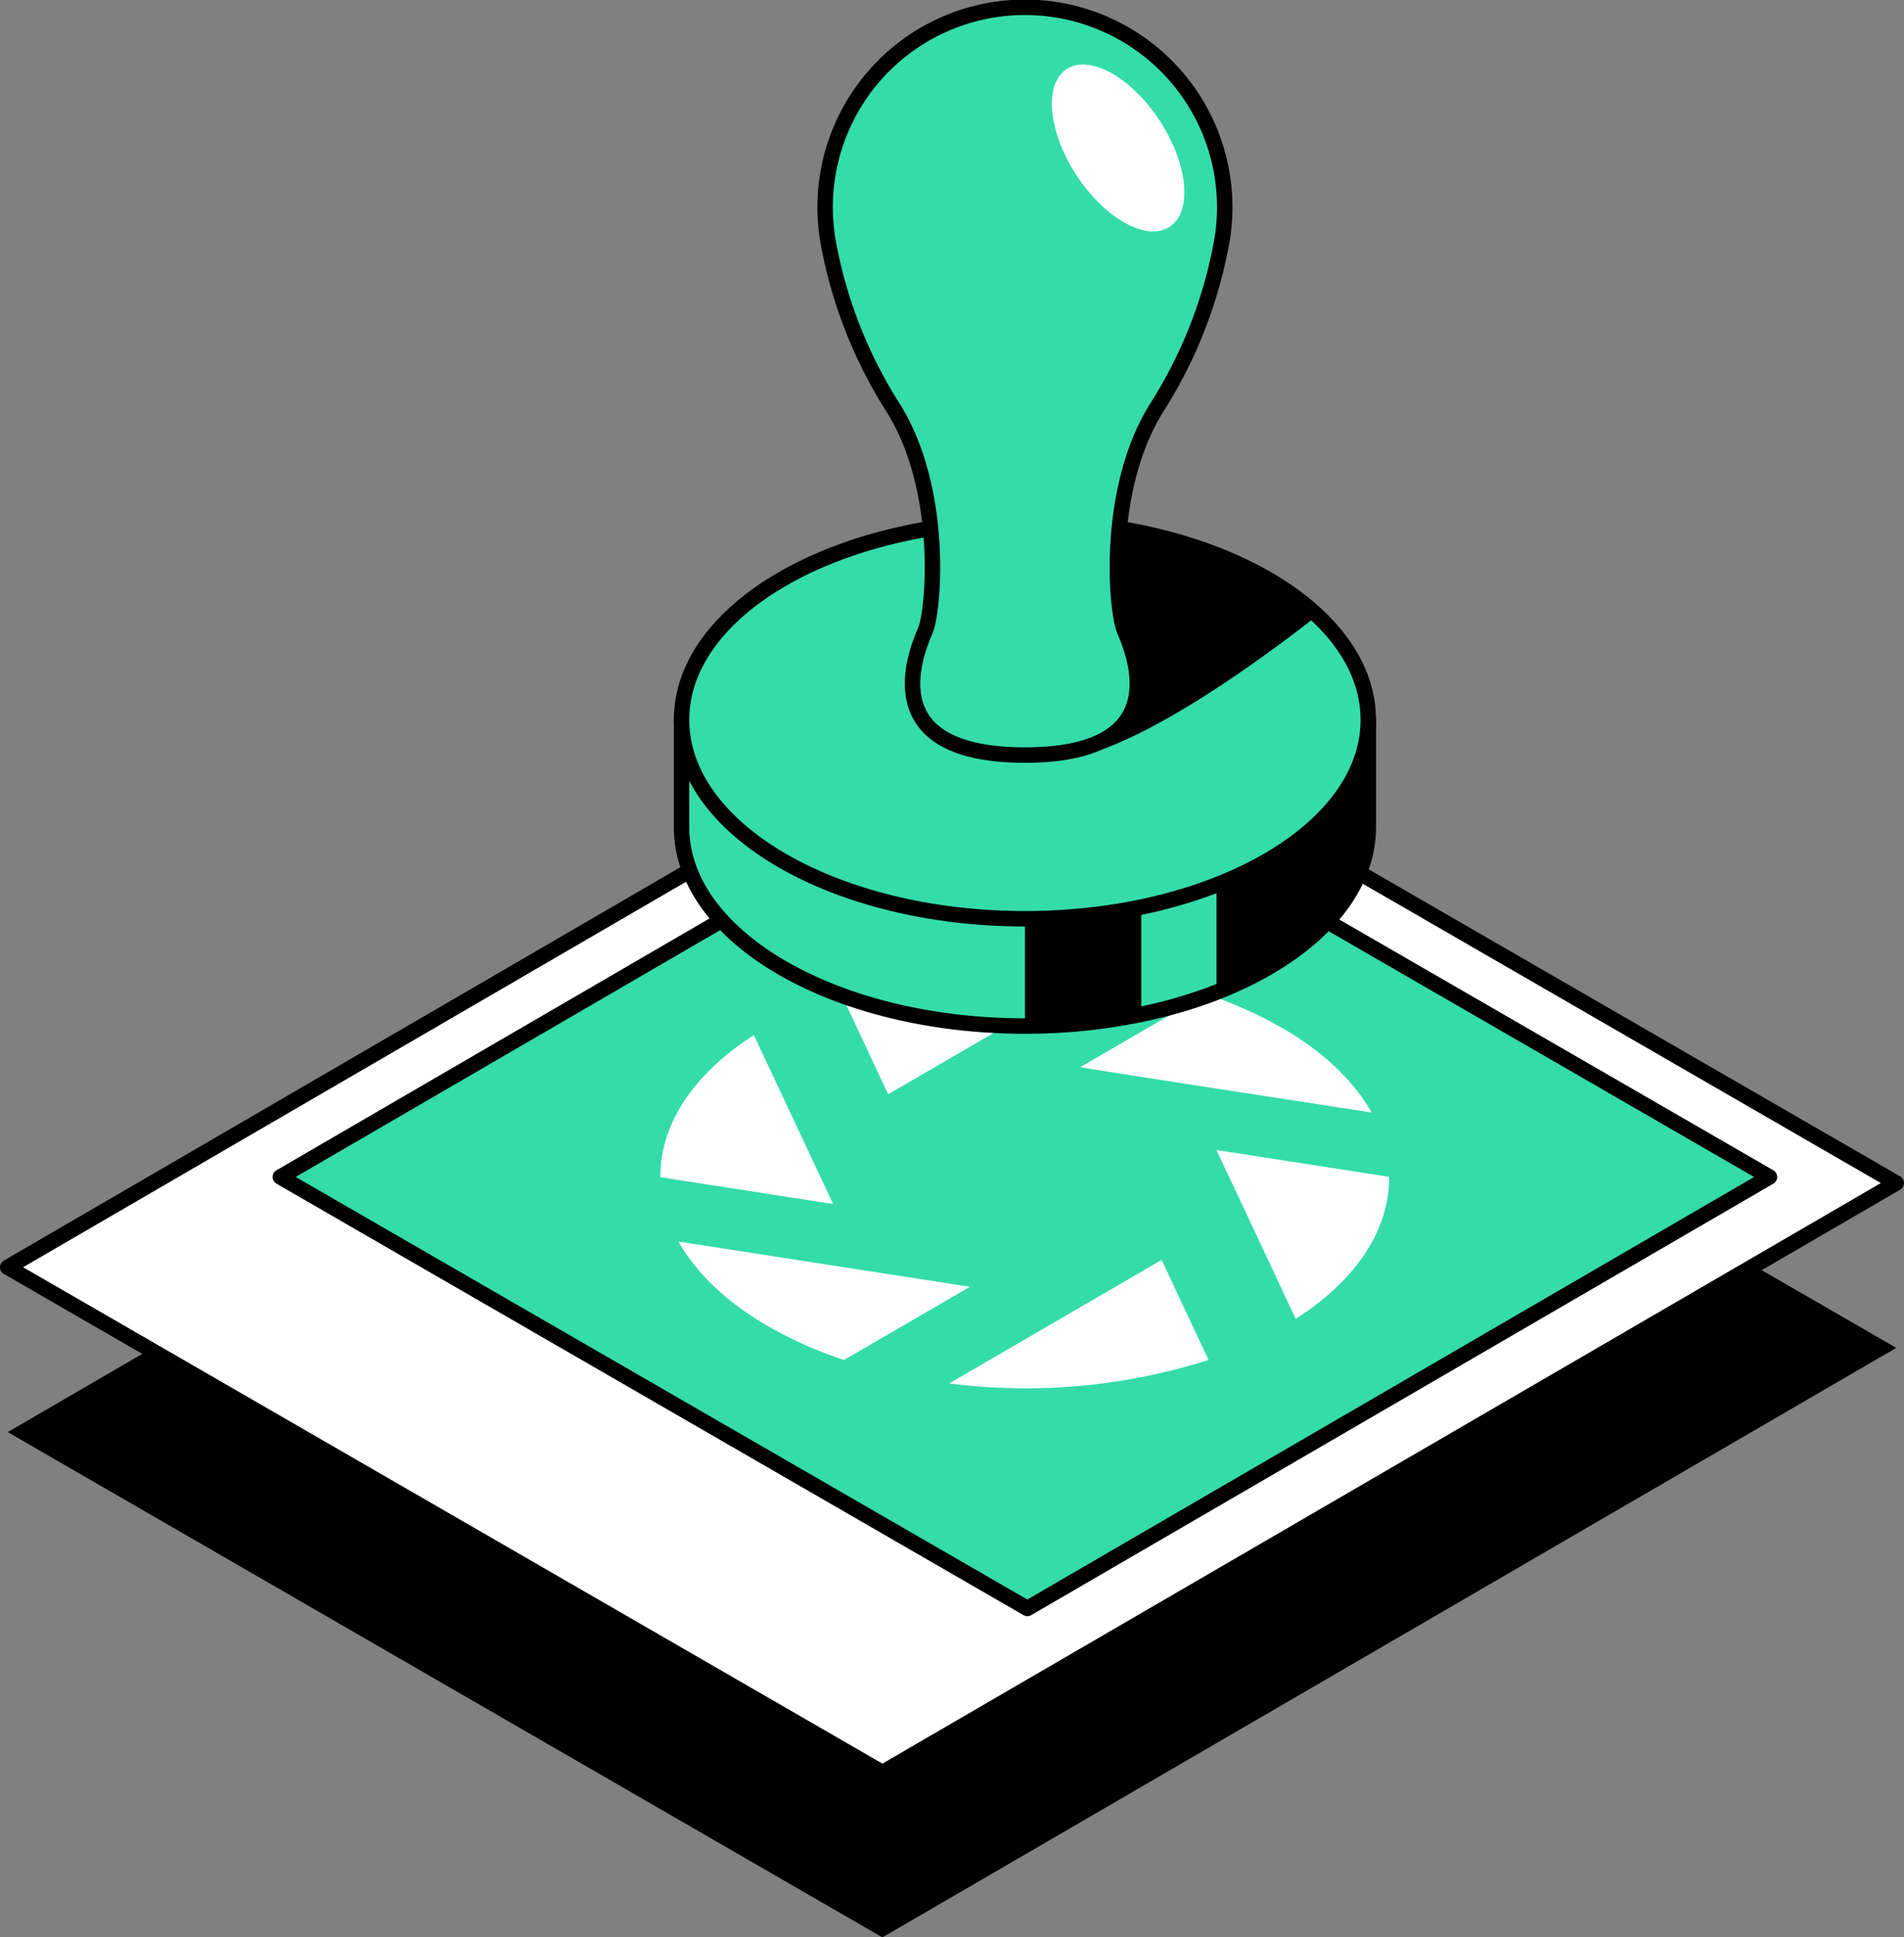 <svg xmlns="http://www.w3.org/2000/svg" width="246.805" height="251" viewBox="0 0 246.805 251">
  <rect x="0" y="0" width="246.805" height="251" fill="#808080" stroke="none"/>
  <g id="Groupe_1529" data-name="Groupe 1529" transform="translate(-533 1643)">
    <path id="Tracé_396" data-name="Tracé 396" d="M132.422,122.506,1,198.88l113.383,65.462L245.8,187.968Z" transform="translate(533 -1656.341)"/>
    <path id="Tracé_397" data-name="Tracé 397" d="M132.422,98.514,1,174.888,114.383,240.35,245.8,163.976Z" transform="translate(533 -1653.707)" fill="#fff"/>
    <path id="Tracé_398" data-name="Tracé 398" d="M132.422,98.514,1,174.888,114.383,240.35,245.8,163.976Z" transform="translate(533 -1653.707)" fill="none" stroke="#000" stroke-linecap="round" stroke-linejoin="round" stroke-width="2"/>
    <path id="Tracé_399" data-name="Tracé 399" d="M151.754,116.942l-14.862-8.578-96.2,55.91,96.836,55.9,96.2-55.9-45.7-26.388Z" transform="translate(528.641 -1654.789)" fill="#34dca8"/>
    <path id="Tracé_400" data-name="Tracé 400" d="M151.754,116.942l-14.862-8.578-96.2,55.91,96.836,55.9,96.2-55.9-45.7-26.388-36.274-20.944" transform="translate(528.641 -1654.789)" fill="none" stroke="#000" stroke-linecap="round" stroke-linejoin="round" stroke-width="2"/>
    <path id="Tracé_401" data-name="Tracé 401" d="M183.3,148.913a54.551,54.551,0,0,0-9.825-4.363l-16.316,9.482,13.647,2.142,24.131,3.717c-2.27-4.021-6.125-7.8-11.636-10.979" transform="translate(515.854 -1658.762)" fill="#fff"/>
    <path id="Tracé_402" data-name="Tracé 402" d="M199.4,170.727,177,167.246l3.742,7.939,6.54,13.941c8.149-5.219,12.154-11.8,12.117-18.4" transform="translate(513.675 -1661.254)" fill="#fff"/>
    <path id="Tracé_403" data-name="Tracé 403" d="M165.628,183.242l-27.537,16a78.222,78.222,0,0,0,33.62-3.04Z" transform="translate(517.947 -1663.01)" fill="#fff"/>
    <path id="Tracé_404" data-name="Tracé 404" d="M108.154,150.525C100,155.749,96,162.328,96.03,168.928l22.4,3.481-.56-1.2Z" transform="translate(522.566 -1659.418)" fill="#fff"/>
    <path id="Tracé_405" data-name="Tracé 405" d="M136.457,186.429l-13.682-2.121-24.1-3.738c2.27,4.021,6.125,7.8,11.636,10.979a52.635,52.635,0,0,0,9.825,4.363Z" transform="translate(522.275 -1662.717)" fill="#fff"/>
    <path id="Tracé_406" data-name="Tracé 406" d="M156.031,141.06a78.375,78.375,0,0,0-33.656,3.061l6.082,12.962Z" transform="translate(519.673 -1658.312)" fill="#fff"/>
    <path id="Tracé_407" data-name="Tracé 407" d="M74.116,166.4l66.968,38.664,66.562-38.681-66.968-38.665Z" transform="translate(524.972 -1656.914)" fill="none"/>
    <path id="Tracé_408" data-name="Tracé 408" d="M188.139,104.639v13.9c0,8.912-7.807,16.762-19.673,21.392a60.873,60.873,0,0,1-9.757,2.858,73.7,73.7,0,0,1-15.08,1.522c-24.587,0-44.51-11.537-44.51-25.772v-13.9Z" transform="translate(522.227 -1654.38)" fill="#34dca8"/>
    <path id="Tracé_409" data-name="Tracé 409" d="M188.139,104.639v13.9c0,8.912-7.807,16.762-19.673,21.392a60.873,60.873,0,0,1-9.757,2.858,73.7,73.7,0,0,1-15.08,1.522c-24.587,0-44.51-11.537-44.51-25.772v-13.9Z" transform="translate(522.227 -1654.38)" fill="none" stroke="#000" stroke-linecap="round" stroke-linejoin="round" stroke-width="2"/>
    <path id="Tracé_410" data-name="Tracé 410" d="M164.2,121.579v23.066a73.7,73.7,0,0,1-15.08,1.522V121.579Z" transform="translate(516.737 -1656.24)"/>
    <path id="Tracé_411" data-name="Tracé 411" d="M196.692,104.639v13.9c0,8.912-7.807,16.762-19.673,21.392V104.639Z" transform="translate(513.673 -1654.38)"/>
    <path id="Tracé_412" data-name="Tracé 412" d="M188.139,101.46c0,14.235-19.932,25.772-44.51,25.772S99.119,115.7,99.119,101.46s19.923-25.771,44.51-25.771c1.638,0,3.249.053,4.843.151,13.985.873,26.029,5.5,33.062,12.108,4.193,3.926,6.605,8.555,6.605,13.512" transform="translate(522.227 -1651.201)" fill="#34dca8"/>
    <path id="Tracé_413" data-name="Tracé 413" d="M188.139,101.46c0,14.235-19.932,25.772-44.51,25.772S99.119,115.7,99.119,101.46s19.923-25.771,44.51-25.771c1.638,0,3.249.053,4.843.151,13.985.873,26.029,5.5,33.062,12.108C185.727,91.874,188.139,96.5,188.139,101.46Z" transform="translate(522.227 -1651.201)" fill="none" stroke="#000" stroke-linecap="round" stroke-linejoin="round" stroke-width="2"/>
    <path id="Tracé_414" data-name="Tracé 414" d="M187.621,87.967c-20.8,16.255-29.744,17.9-29.744,17.9L154.559,75.86c13.985.872,26.029,5.5,33.062,12.107" transform="translate(516.139 -1651.22)"/>
    <path id="Tracé_415" data-name="Tracé 415" d="M171.654,29.812h0a25.9,25.9,0,1,0-51.459,0h0s.032.342.125.961c.005.038.011.076.017.114a59.8,59.8,0,0,0,8.483,21.906c6.7,10.643,5.285,26.365,4.2,28.875-1.744,4.043-5.975,16.155,12.905,16.155s14.649-12.112,12.9-16.155c-1.082-2.509-2.493-18.231,4.2-28.875a59.8,59.8,0,0,0,8.482-21.9c.006-.039.012-.078.018-.118.093-.618.125-.96.125-.96" transform="translate(519.931 -1643)" fill="#34dca8"/>
    <path id="Tracé_416" data-name="Tracé 416" d="M171.654,29.812h0a25.9,25.9,0,1,0-51.459,0h0s.032.342.125.961c.005.038.011.076.017.114a59.8,59.8,0,0,0,8.483,21.906c6.7,10.643,5.285,26.365,4.2,28.875-1.744,4.043-5.975,16.155,12.905,16.155s14.649-12.112,12.9-16.155c-1.082-2.509-2.493-18.231,4.2-28.875a59.8,59.8,0,0,0,8.482-21.9c.006-.039.012-.078.018-.118C171.622,30.154,171.654,29.812,171.654,29.812Z" transform="translate(519.931 -1643)" fill="none" stroke="#000" stroke-linecap="round" stroke-linejoin="round" stroke-width="2"/>
    <path id="Tracé_417" data-name="Tracé 417" d="M167.028,16.552c3.687,5.644,4.258,11.8,1.276,13.746s-8.388-1.048-12.076-6.692-4.259-11.8-1.276-13.746,8.387,1.048,12.076,6.692" transform="translate(516.306 -1643.908)" fill="#fff"/>
  </g>
</svg>

